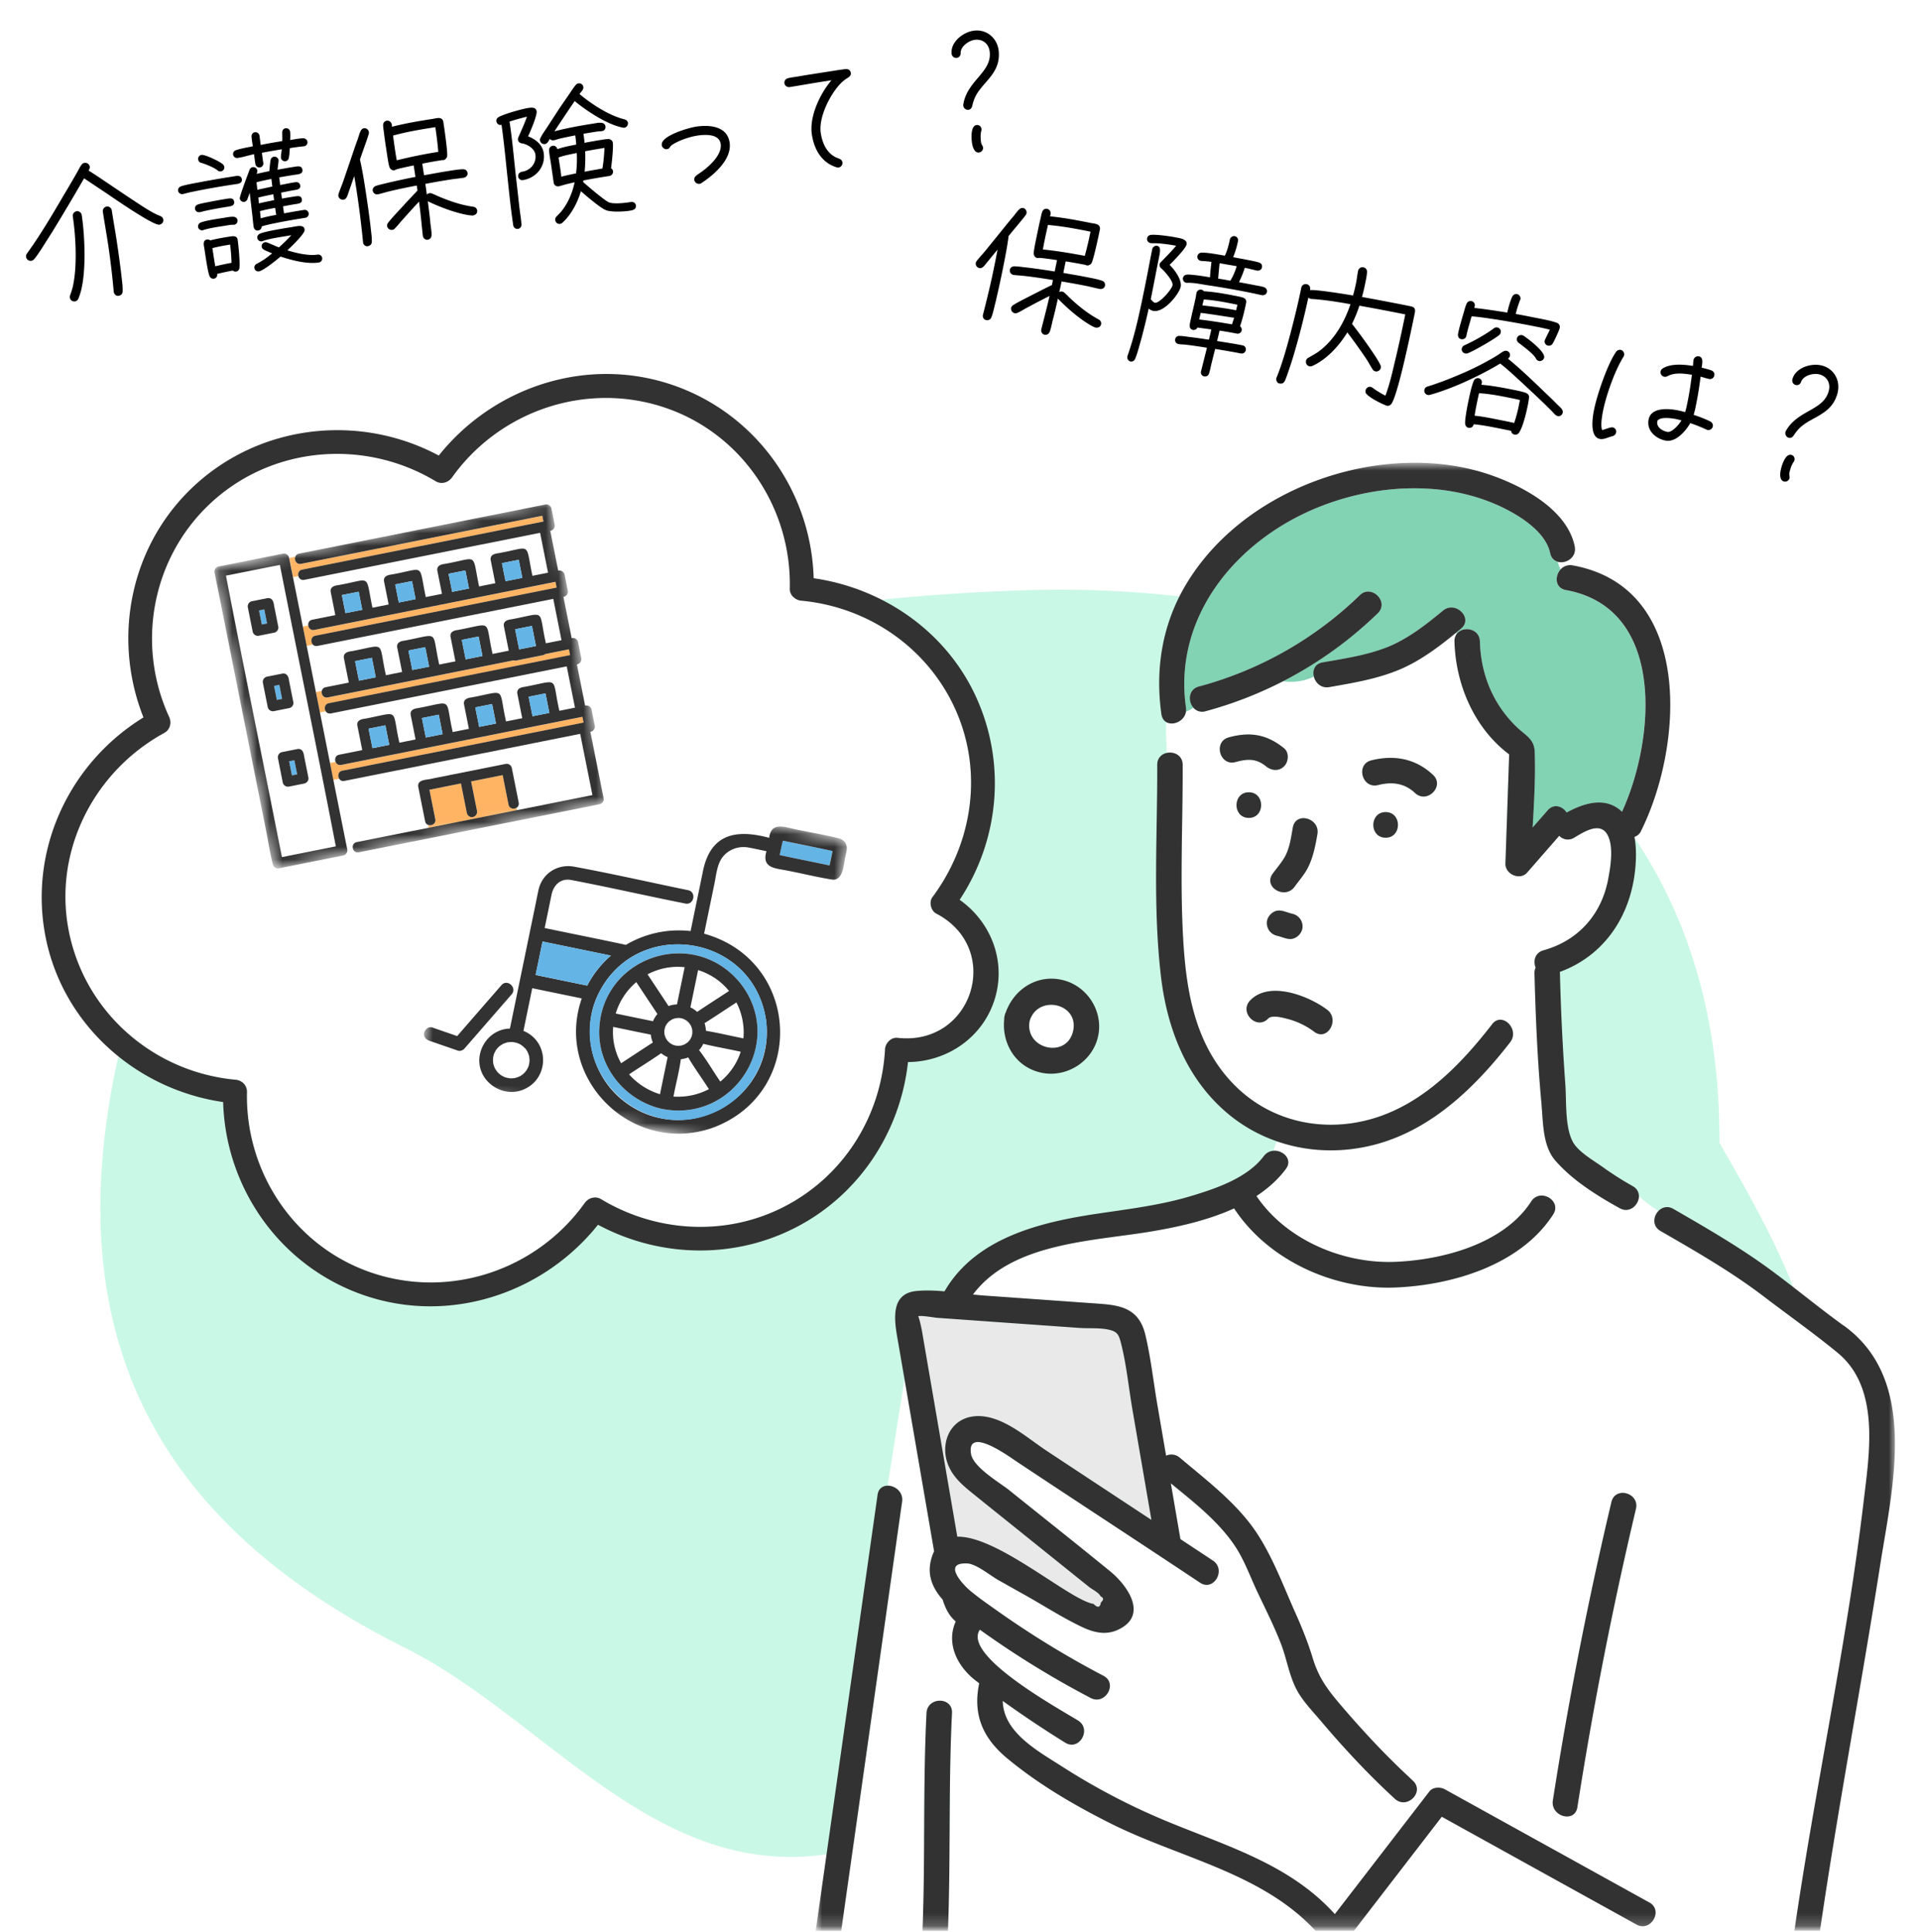 <?xml version="1.0" encoding="utf-8"?>
<svg xmlns="http://www.w3.org/2000/svg" width="153" height="154" fill="none">
  <rect width="100%" height="100%" fill="#808080" stroke="none"/>
  <g clip-path="url(#a)">
    <path fill="#fff" d="M0 0h153v154H0z"/>
    <mask id="b" style="mask-type:luminance" maskUnits="userSpaceOnUse" x="0" y="0" width="153" height="154">
      <path d="M0 .884h153v153H0v-153Z" fill="#fff"/>
    </mask>
    <g mask="url(#b)">
      <path d="M9.061 85.944c5.867-30.298 45.741-38.09 72.741-38.903 29.48-.885 55.385 12.573 55.213 44.03 5.825 10.126 12.588 22.028 3.674 32.741-13.453 16.178-30.819 12.366-49.352 19.606-5.46 2.133-19.737 3.549-25.562 4.383-13.682 1.951-22.446-10.956-33.455-16.446C13.016 121.724 4.914 107.33 9.056 85.95l.005-.006Z" fill="#CAF8E6"/>
      <path d="M82.046 81.397c-.382 2.24 2.964 3.009 3.47.778.506-2.23-2.849-2.96-3.47-.778Z" fill="#fff"/>
      <path d="M84.763 78.13c-2.04-.541-3.93.66-4.609 2.537a1.04 1.04 0 0 0-.096.287.935.935 0 0 0-.037.298c-.192 1.927.919 3.786 2.92 4.233 2.02.452 4.103-.857 4.558-2.865.443-1.956-.792-3.972-2.736-4.49Zm-2.721 3.268c.622-2.183 3.976-1.453 3.47.778-.506 2.23-3.852 1.46-3.47-.778Z" fill="#323232"/>
      <path d="M13.08 58.417c.476-.26.614-.811.398-1.282-2.654-5.77-1.38-12.698 3.33-17.059 4.899-4.535 12.244-5.13 17.904-1.726.463.278 1.011.112 1.314-.309 3.808-5.33 10.713-7.661 16.957-5.555 6.146 2.072 10.097 8.005 9.953 14.404a.873.873 0 0 0 .363.758c.024.018.048.036.072.052.129.09.284.157.476.173 5.345.494 10.064 3.75 12.274 8.636 2.244 4.962 1.404 10.66-1.818 14.995-.291.393-.123 1.082.306 1.306 5.352 2.796 2.91 10.58-3.09 9.905-.518-.058-.968.427-.993.91-.29 5.351-3.332 10.196-8.184 12.621-4.61 2.305-10.07 1.96-14.439-.67-.463-.278-1.011-.112-1.314.309-3.808 5.33-10.713 7.661-16.957 5.556-6.146-2.073-10.097-8.006-9.953-14.405.013-.536-.393-.938-.911-.986-6.704-.617-12.237-5.603-13.358-12.24-1.05-6.212 2.167-12.383 7.67-15.395v.002Z" fill="#fff"/>
      <path d="M11.434 57.183c-2.52-6.347-1.062-13.751 4.067-18.488 5.316-4.908 13.183-5.743 19.464-2.389 4.383-5.49 11.8-7.938 18.582-5.64 6.682 2.264 11.092 8.49 11.293 15.418 5.62.814 10.611 4.307 12.97 9.53 2.377 5.253 1.82 11.325-1.338 16.1 2.502 1.763 3.73 4.902 2.793 7.923-.947 3.057-3.798 4.984-6.909 5.009-.616 5.624-3.965 10.695-9.12 13.27-4.949 2.473-10.772 2.274-15.583-.304-4.383 5.489-11.8 7.939-18.58 5.64-6.681-2.265-11.091-8.49-11.292-15.418-7.114-1.038-13.028-6.42-14.232-13.613-1.135-6.768 2.084-13.475 7.886-17.044l-.001.006Zm7.334 28.87c.522.048.925.45.912.985-.145 6.4 3.807 12.332 9.953 14.404 6.243 2.106 13.148-.225 16.956-5.555.3-.42.85-.59 1.315-.31 4.372 2.63 9.83 2.975 14.438.671 4.852-2.427 7.895-7.27 8.184-12.622.027-.485.475-.968.994-.91 6 .676 8.441-7.108 3.09-9.904-.43-.224-.598-.913-.307-1.306 3.223-4.333 4.06-10.033 1.818-14.995-2.21-4.887-6.929-8.143-12.274-8.636a.974.974 0 0 1-.476-.174c-.026-.014-.047-.033-.071-.051a.876.876 0 0 1-.364-.758c.144-6.4-3.807-12.333-9.953-14.405-6.243-2.106-13.148.226-16.956 5.556-.3.42-.85.59-1.315.309-5.66-3.403-13.006-2.811-17.903 1.726-4.71 4.36-5.984 11.29-3.33 17.059.216.47.076 1.025-.398 1.282-5.503 3.012-8.72 9.183-7.67 15.396 1.121 6.636 6.655 11.622 13.358 12.24v-.003l-.001.001Z" fill="#323232"/>
      <path d="M13.013 17.507c.03.202-.114.37-.315.401-.498.078-3.797-2.226-4.297-2.561l-1.7-1.132a186.87 186.87 0 0 1-2.505 4.216l-.94 1.482c-.17.245-.335.514-.532.739a.389.389 0 0 1-.234.133.363.363 0 0 1-.412-.312.328.328 0 0 1 .07-.266l.508-.723c.863-1.276 1.655-2.614 2.436-3.95.34-.563.667-1.124.993-1.697.137-.215.243-.475.394-.68.07-.096.134-.155.253-.173a.362.362 0 0 1 .422.298c.016.107-.03.211-.1.307.59.37 1.172.765 1.754 1.16.648.434 1.285.869 1.945 1.3.553.364 1.12.749 1.724 1.044.092.046.18.069.272.115.143.063.239.133.264.299Zm-3.717 1.66c.13.854.249 1.722.355 2.58.044.454.139.998.122 1.45-.001.231-.117.346-.342.381-.178.028-.351-.151-.363-.308l-.007-.047a64.623 64.623 0 0 0-.44-3.708c-.134-.878-.292-1.764-.425-2.642a.37.37 0 0 1 .301-.412c.19-.03.381.111.41.3.122.808.267 1.599.389 2.406Zm-2.784-2.032c.262 1.732.42 5.096-.265 6.66a.338.338 0 0 1-.281.226.35.35 0 0 1-.398-.303.34.34 0 0 1 .02-.185c.087-.232.161-.462.22-.714.354-1.585.237-3.96-.008-5.573a.37.37 0 0 1 .302-.412c.19-.03.381.112.41.301ZM24.5 11.297c.025.166-.094.343-.262.357l-.035.005a17.93 17.93 0 0 0-1.107.148c-.021.259-.027.54-.086.791a.3.3 0 0 1-.266.248.316.316 0 0 1-.355-.26c-.018-.12.051-.543.065-.69-.531.094-1.053.175-1.583.282.028.263.069.536.109.797a.314.314 0 0 1-.386.363.32.32 0 0 1-.243-.265c-.04-.261-.079-.522-.107-.785-.423.09-.839.228-1.266.294l-.035.006a.318.318 0 0 1-.367-.259.325.325 0 0 1 .236-.364c.428-.14.902-.214 1.337-.306-.038-.249-.09-.508-.103-.76-.017-.193.083-.33.273-.36a.319.319 0 0 1 .357.273c.038.25.062.488.1.738.569-.113 1.14-.215 1.713-.304.012-.245.002-.474.001-.716a.314.314 0 0 1 .624-.049c.032.213.02.458.006.68.332-.053.707-.135 1.047-.14.157 0 .308.11.333.276Zm-.401 2.237c.052.344-.347.357-.56.39-.431.065-.861.137-1.29.214.03.201.049.405.08.607.389-.073.788-.16 1.18-.22.213-.034.381.037.415.262.035.226-.158.317-.336.344-.403.063-.79.148-1.18.22.011.157.037.323.06.477.342-.065.686-.119 1.03-.172.225-.036.51-.08.556.228.047.309-.24.341-.453.375-.355.055-.697.12-1.051.188l.084.557c.532-.095 1.064-.19 1.597-.273a.319.319 0 0 1 .367.259.325.325 0 0 1-.271.37c-.688.107-1.374.226-2.046.355-.483.1-.967.187-1.43.332a.316.316 0 0 1-.28.323c-.189.03-.33-.106-.358-.284-.047-.309-.07-.62-.107-.943l-.208-1.777-.179.502a.337.337 0 0 1-.258.222.325.325 0 0 1-.355-.26c-.027-.179.66-1.974.781-2.296a.307.307 0 0 1 .248-.209c.166-.026.34.08.366.259a.546.546 0 0 1-.055.276c.34-.078.68-.155 1.023-.22-.008-.133.068-.752.095-.89a.311.311 0 0 1 .265-.26.329.329 0 0 1 .368.271c.011.071-.074.631-.078.765.46-.084.933-.17 1.396-.241.249-.04.533-.083.584.249Zm-6.227-.245a.317.317 0 0 1-.272.37.3.3 0 0 1-.267-.08c-.253-.227-.988-.514-1.318-.608-.126-.029-.203-.138-.221-.257a.314.314 0 0 1 .26-.368c.284-.045 1.514.541 1.731.774.045.054.078.11.087.17v-.001Zm1.4.996c.056.368-.38.375-.628.414a60.759 60.759 0 0 0-3.569.64l-.467.122-.059.01c-.154.023-.33-.095-.353-.25a.315.315 0 0 1 .2-.358c.298-.12.995-.24 1.326-.304a77.625 77.625 0 0 1 2.85-.492c.249-.04.645-.15.7.218Zm6.402 6.278a.32.32 0 0 1-.261.357c-.949.147-2.151-.176-3.058-.472-.29.252-1.37 1.125-1.714 1.178a.31.31 0 0 1-.367-.258c-.024-.155.055-.276.19-.346a6.128 6.128 0 0 0 1.22-.834c-.219-.087-.45-.172-.65-.287-.093-.058-.163-.12-.181-.239a.32.32 0 0 1 .261-.356.362.362 0 0 1 .199.03c.31.121.611.269.919.379.342-.309.67-.627.982-.967-.579.102-1.768.263-2.272.463-.024.004-.046.02-.081.025a.32.32 0 0 1-.357-.272c-.022-.143.067-.278.204-.336.43-.2 2.09-.459 2.624-.542.261-.04.877-.222.938.182a.328.328 0 0 1-.04.212c-.207.397-1.001 1.164-1.331 1.47.7.22 1.683.455 2.418.34a.319.319 0 0 1 .357.273Zm-7.015-4.482c.047.309-.261.357-.475.39a30.42 30.42 0 0 0-1.795.328c-.142.022-.291.082-.433.104l-.06.01a.316.316 0 0 1-.355-.261c-.025-.166.066-.29.214-.35.266-.09.562-.136.833-.19a34.91 34.91 0 0 1 1.56-.28c.237-.036.466-.048.511.25v-.001Zm.27 1.464a.332.332 0 0 1-.271.37c-.024.004-.037-.006-.061-.002-.207-.005-.419.04-.62.072-.558.087-1.247.182-1.78.35-.01.014-.034.017-.046.02-.166.025-.341-.093-.367-.26a.335.335 0 0 1 .213-.36c.412-.162 1.339-.294 1.79-.364.26-.04.577-.114.835-.094.148.014.283.114.307.268Zm.006 1.554c.073.486.195 1.767.146 2.248a.323.323 0 0 1-.27.297.312.312 0 0 1-.256-.082c-.425.079-.836.167-1.257.27l.003.023c.039.176-.083.329-.261.356a.319.319 0 0 1-.333-.19c-.138-.27-.313-1.506-.367-1.863l-.049-.32c-.04-.26-.177-.689.215-.75.09-.009.18.016.253.07.479-.123.975-.212 1.461-.288.25-.039.659-.14.715.229Zm2.688-4.84c-.4.087-.8.162-1.185.27.031.201.048.393.067.597l1.198-.26c-.03-.201-.049-.405-.08-.607Zm.162 1.226c-.401.075-.8.161-1.199.26l.047.466c.398-.098.81-.175 1.21-.261-.023-.155-.046-.309-.058-.465Zm.224 1.641-.084-.558c-.401.075-.815.151-1.21.262l.062.573c.406-.124.82-.2 1.232-.277Zm-3.67 2.369c-.474.074-.947.16-1.414.28l.054.357c.056.368.11.724.178 1.09.433-.104.856-.195 1.293-.275a14.899 14.899 0 0 0-.111-1.452Zm19.686-2.726c.038.25-.15.376-.363.409-.024.004-.234-.024-.258-.02-1.043-.154-2.331-.646-3.287-1.104-.011.002-.013-.01-.027-.02.078.595.156 1.19.209 1.777.033.299.093.617.091.921-.005.207-.117.346-.319.378-.178.027-.36-.139-.374-.306l-.004-.024c-.1-.908-.176-1.806-.301-2.71-.439.469-.876.95-1.3 1.43-.21.226-.4.486-.622.703a.317.317 0 0 1-.213.118.367.367 0 0 1-.41-.3.36.36 0 0 1 .081-.268c.253-.33.558-.645.838-.956.501-.54.99-1.077 1.504-1.607l-.06-.403c-.732.138-1.45.286-2.164.458-.305.072-.606.167-.899.237l-.047.008a.346.346 0 0 1-.397-.29c-.026-.179.086-.318.247-.38.323-.11.688-.18 1.027-.268.704-.159 1.42-.319 2.128-.453l-.139-.914c-.188.041-1.402.28-1.474.363-.024.004-.045.02-.07.023-.165.026-.302-.074-.373-.221-.086-.169-.223-1.155-.257-1.38a51.96 51.96 0 0 1-.194-1.355c-.017-.192-.063-.415-.068-.609-.007-.205.092-.354.306-.388.19-.03.36.139.388.317.009.059.004.108.013.167 1.063-.274 2.152-.456 3.23-.624.309-.048.745-.213.857.207l.027.178c.062.403.345 2.35.276 2.616-.04.14-.206.324-.371.277-.534.083-1.077.18-1.607.286l.14.926c.627-.11 1.24-.23 1.868-.328.391-.06.816-.139 1.215-.152.205-.008.353.09.386.304.03.202-.141.35-.32.377-.343.054-.69.084-1.034.137-.676.106-1.338.22-2.01.35.043.285.086.57.117.856a.38.38 0 0 1 .213-.118.362.362 0 0 1 .198.03c.206.077.404.18.598.259.882.372 1.751.662 2.694.795.161.023.286.125.31.291h.001Zm-8.63-6.246a.37.37 0 0 1-.012.16c-.195.637-.44 1.258-.649 1.886l-.051.141c.22.974.372 1.97.52 2.956.121.794.228 1.58.323 2.366.034.384.118.856.102 1.235-.005.207-.132.324-.334.356-.166.026-.347-.128-.359-.284l-.005-.036a79.418 79.418 0 0 0-.46-3.754 65.278 65.278 0 0 0-.242-1.517l-.405 1.169c-.062.155-.106.344-.181.49-.055.117-.127.201-.27.223a.36.36 0 0 1-.41-.3c-.008-.06.008-.11.023-.174.1-.307.224-.605.337-.902l.747-2.193c.142-.423.285-.846.44-1.26.067-.204.129-.432.22-.629.056-.117.138-.215.28-.237.178-.028.357.114.386.304Zm5.294-.387c-1.127.175-2.275.366-3.37.67.047.309.082.619.129.928l.048.32c.036.237.074.486.122.722a39.402 39.402 0 0 1 3.308-.673 27.302 27.302 0 0 0-.237-1.967Zm15.35-.338a.354.354 0 0 1-.281.383.316.316 0 0 1-.11-.007c-1.224-.222-2.895-1.322-3.854-2.12a163.29 163.29 0 0 0-1.612 2.413c1.027-.27 2.09-.46 3.134-.622.296-.046.304-.072.598-.057.171.01.308.11.335.288.027.178-.092.355-.272.37l-.047.008c-.263.029-.193.006-.454.046-.332.052-.652.102-.983.165.036.238.072.475.085.716.413-.076.826-.153 1.241-.218.213-.033.46-.083.68-.081.16.011.31.122.334.288.056.368-.08 1.628-.14 2.038.08.048.142.135.157.23a.345.345 0 0 1-.282.384c-.7.11-1.385.228-2.081.36l-.018.125c.31.28 1.76 1.523 2.08 1.631.434.14 1.28.032 1.73-.038.178-.028.362.065.39.255.05.332-.23.4-.491.44-.474.074-1.366.116-1.823-.02-.458-.134-1.661-1.186-2.066-1.536-.254.89-.781 1.895-1.476 2.514a.335.335 0 0 1-.565-.204.337.337 0 0 1 .09-.281l.367-.385c.564-.683.901-1.5 1.087-2.356-.28.068-.563.125-.842.205l-.36.104-.072.011a.337.337 0 0 1-.394-.278c-.076-.499-.14-.999-.217-1.509-.052-.344-.133-.72-.15-1.07-.005-.193.094-.342.296-.374a.319.319 0 0 1 .356.273c.484-.173 1.004-.266 1.51-.369-.012-.24-.05-.49-.074-.73-.401.075-.813.164-1.212.25-.153.036-.301.096-.454.132l-.06.009a.336.336 0 0 1-.307-.11c-.097.16-.185.38-.387.412a.354.354 0 0 1-.396-.29.295.295 0 0 1 .043-.201c.12-.25.299-.508.458-.74l.974-1.5c.287-.432.587-.856.885-1.29.159-.232.314-.487.5-.698a.31.31 0 0 1 .202-.116c.19-.03.365.088.394.278.034.226-.195.395-.302.57.946.8 2.374 1.73 3.583 2.016.139.04.25.131.273.286Zm-6.713 2.393c.164 1.08-.607 2.001-1.662 2.166a.332.332 0 0 1-.37-.283c-.03-.201.095-.33.281-.384l.024-.003c.678-.094 1.17-.693 1.065-1.38-.07-.463-.633-.813-1.068-.879-.16-.023-.296-.112-.32-.278a.364.364 0 0 1 .03-.199c.233-.546.49-1.084.684-1.649-.469.11-.934.243-1.386.386.207 1.364.333 2.754.48 4.127l.31 2.758c.05.417.13.866.158 1.287.017.191-.08.352-.282.383a.331.331 0 0 1-.37-.282c-.205-1.352-.339-2.716-.485-4.078-.138-1.314-.265-2.63-.451-3.937l-.036.005c-.176.04-.341-.092-.37-.282-.022-.142.047-.25.168-.33.376-.24 1.879-.657 2.353-.73.25-.04.63-.087.683.257.052.344-.515 1.647-.68 2 .592.224 1.144.66 1.244 1.325Zm4.843-.402c-.51.08-1.03.173-1.538.264a12.05 12.05 0 0 1-.044 1.634c.471-.098.945-.171 1.418-.257.089-.536.138-1.09.164-1.64v-.001Zm-2.208.405c-.4.086-1.062.201-1.44.357l-.01.014c.076.498.167 1.019.22 1.52.383-.108.785-.183 1.172-.267a8.977 8.977 0 0 0 .058-1.624Zm12.18-.84c.202 1.34-1.247 2.586-2.252 3.24a.32.32 0 0 1-.137.058c-.19.03-.393-.109-.422-.298-.023-.155.044-.274.163-.366.196-.152.407-.282.602-.434.564-.44 1.456-1.283 1.334-2.09-.124-.818-1.267-.75-1.872-.655-.593.092-1.401.363-1.922.688-.044.03-.166.11-.196.151-.078.122-.125.214-.291.24-.19.03-.383-.123-.412-.312-.115-.76 2.168-1.395 2.713-1.48 1.068-.166 2.492-.06 2.692 1.258Zm9.657-5.549c.025.166-.066.29-.2.371-.19.116-.369.25-.533.4-.888.866-1.85 2.765-1.66 4.023.11.723.404 1.467 1.06 1.863.134.088.273.127.416.19.13.053.227.135.25.289a.37.37 0 0 1-.301.411.39.39 0 0 1-.173-.021c-1.198-.373-1.784-1.435-1.963-2.622-.215-1.412.658-3.26 1.567-4.312l-.806.125c-.842.132-1.68.286-2.523.417-.19.03-.39-.097-.42-.286-.032-.214.09-.367.289-.422.233-.06.508-.091.745-.128.556-.099 1.113-.185 1.67-.272l.723-.113 1.032-.16c.144-.01.285-.045.429-.055.205-.008.366.089.398.302ZM79.57 3.96l.016.107c.098 1.126-.377 1.759-1.08 2.56-.548.632-.845.994-1.034 1.825-.038.152-.129.275-.295.301-.19.03-.382-.122-.411-.312a.335.335 0 0 1-.005-.109c.3-1.941 2.351-2.588 2.096-4.273-.092-.605-.597-.976-1.202-.882-.475.074-1.11.525-1.104 1.047.005.193-.092.354-.305.387a.36.36 0 0 1-.41-.3l-.003-.024c-.103-.92.882-1.704 1.724-1.835 1.008-.157 1.863.523 2.013 1.508Zm-1.364 6.297c.01.059.006.12-.01.171-.07.254-.06.641-.021.902.036.238.138.27.16.413a.37.37 0 0 1-.302.41c-.38.06-.528-.44-.573-.736-.07-.462-.1-1.38.35-1.45a.34.34 0 0 1 .396.29Zm9.537 15.583c-.05.248-.27.302-.482.26-.023-.005-.212-.104-.235-.109-.926-.504-1.965-1.41-2.704-2.17-.012-.002-.01-.014-.019-.028-.132.585-.264 1.171-.417 1.74-.072.291-.125.611-.232.896-.076.193-.23.284-.43.244-.176-.035-.29-.254-.245-.416l.004-.024c.218-.886.458-1.756.652-2.647-.573.289-1.15.59-1.713.892-.274.141-.543.32-.827.447a.318.318 0 0 1-.24.037.367.367 0 0 1-.28-.423.36.36 0 0 1 .167-.224c.352-.223.746-.413 1.117-.608.656-.334 1.3-.67 1.966-.989l.082-.4a44.574 44.574 0 0 0-2.189-.316c-.31-.038-.626-.052-.925-.087l-.047-.01a.347.347 0 0 1-.272-.41c.036-.176.19-.267.362-.27.341.008.708.07 1.057.102.72.091 1.437.195 2.153.31l.186-.906c-.19-.026-1.412-.222-1.51-.168-.023-.004-.049.003-.072-.002-.165-.033-.259-.174-.274-.336-.023-.189.188-1.162.234-1.385.091-.447.183-.894.286-1.338.05-.186.084-.412.146-.595.065-.195.209-.3.42-.259.189.038.292.255.255.431-.012.059-.033.104-.045.162 1.092.109 2.177.314 3.248.529.306.061.772.057.733.49l-.036.176c-.082.4-.489 2.325-.645 2.55-.085.118-.305.233-.443.132a36.938 36.938 0 0 0-1.608-.285l-.187.917c.626.113 1.242.212 1.866.337.388.078.814.151 1.193.276.195.064.3.207.257.419-.04.2-.253.28-.43.244-.34-.068-.677-.16-1.018-.229a57.883 57.883 0 0 0-2.008-.365 18.96 18.96 0 0 1-.185.844.38.38 0 0 1 .24-.038.36.36 0 0 1 .177.097c.166.143.317.308.471.45.7.653 1.415 1.225 2.254 1.675.144.078.225.216.192.38ZM81.798 17a.37.37 0 0 1-.066.146c-.403.531-.848 1.03-1.26 1.547l-.097.115c-.129.99-.331 1.977-.53 2.953-.16.78-.332 1.557-.515 2.332-.1.372-.185.845-.33 1.195-.076.193-.237.258-.437.218-.164-.033-.281-.24-.238-.39l.007-.035c.312-1.223.611-2.448.864-3.682.103-.506.204-1 .296-1.508l-.784.957c-.111.125-.218.287-.338.397-.093.092-.19.146-.33.118a.36.36 0 0 1-.281-.424c.012-.059.045-.1.08-.155.2-.254.42-.491.628-.731l1.458-1.8c.28-.348.56-.696.848-1.03.133-.17.27-.362.424-.515.092-.091.203-.155.344-.126.177.035.296.23.257.418Zm5.102 1.464c-1.117-.224-2.261-.441-3.393-.534-.063.306-.137.61-.2.915l-.065.317c-.05.239-.096.479-.135.72 1.116.113 2.23.3 3.338.51a27.5 27.5 0 0 0 .455-1.928Zm14.055 4.824c-.037.176-.239.27-.404.237-.283-.057-.551-.123-.833-.18a70.621 70.621 0 0 0-3.511-.617c-.535-.083-1.074-.203-1.604-.187-.037.005-.05.002-.084-.005a.331.331 0 0 1-.25-.393c.03-.152.158-.237.309-.256.224-.016.485.024.713.045.455.055.678.1 1.13.166.023-.412.07-.819.116-1.226-.179-.023-.37-.05-.55-.061l-.243-.012-.06-.012a.324.324 0 0 1-.149-.573.334.334 0 0 1 .209-.076c.398-.03 1.436.166 1.862.239.19-.39.312-.868.399-1.29a.345.345 0 0 1 .397-.264.331.331 0 0 1 .25.393 7.06 7.06 0 0 1-.385 1.281c.342.069.685.125 1.026.194.342.068.709.13 1.031.23.195.064.277.203.236.403-.036.176-.227.273-.392.24-.33-.067-.642-.154-.972-.22-.128.39-.28.776-.466 1.143.435.087.861.16 1.297.248.223.044.473.082.691.15.184.062.275.215.237.403Zm-1.68 4.62a.335.335 0 0 1-.386.265c-.682-.137-1.37-.25-2.057-.363l-.328 1.305a6 6 0 0 1-.156.642c-.062.183-.204.277-.403.237-.165-.033-.287-.217-.241-.379l.004-.023.47-1.877c-.57-.09-1.14-.18-1.702-.243-.179-.024-.365-.012-.541-.047l-.035-.007c-.189-.038-.29-.205-.25-.393a.314.314 0 0 1 .332-.252c.269.005.542.048.803.088.516.054 1.038.134 1.549.212.067-.268.136-.547.192-.818l-1.109-.149c-.052.137-.215.214-.356.186-.365-.073-.246-.478-.195-.725.125-.61.288-1.227.413-1.838.026-.13.041-.261.068-.39.036-.177.23-.285.394-.252a.344.344 0 0 1 .195.125c.798.05 1.615.189 2.391.345.247.05.509.09.749.174.171.059.253.198.229.376l-.034.165a14.9 14.9 0 0 1-.453 1.733.327.327 0 0 1-.255.585 26.81 26.81 0 0 0-1.383-.24c-.058.282-.125.55-.194.83.675.11 1.365.212 2.036.346a.32.32 0 0 1 .252.381l.001.001ZM92.367 19.4l-.316-.014c-.134-.002-.259.01-.388-.017a.329.329 0 0 1-.253-.38c.034-.165.161-.25.312-.269.426-.049 1.556.117 2.003.206.283.057.916.135.83.558-.07.34-1.118 1.391-1.35 1.626.387.384.996 1.18.878 1.755-.036.177-.17.407-.276.57-.355.54-1.198 1.485-1.927 1.338a.787.787 0 0 1-.344-.179 50.85 50.85 0 0 1-.652 2.648c-.126.44-.248.917-.422 1.347-.07.158-.2.254-.375.219-.177-.036-.284-.229-.25-.393l.009-.047c.63-1.759 1.024-3.748 1.4-5.582.213-1.046.363-1.898.577-2.944.026-.13.206-.289.37-.256.307.061.275.398.176.88-.245 1.199-.424 2.191-.667 3.378.047.07.24.269.322.285.364.073 1.34-1.04 1.412-1.394.067-.329-.638-1.131-.89-1.34a.356.356 0 0 1-.137-.346c.014-.07.045-.101.093-.153.418-.43.835-.849 1.223-1.31a13.253 13.253 0 0 0-1.358-.186Zm6.181 1.815-1.36-.236c-.046.406-.081.816-.116 1.225.32.052.652.106.97.17.218-.348.39-.766.506-1.159Zm.058 3.07-.388-.077c-.753-.151-1.532-.295-2.295-.338-.032.153-.077.315-.108.468.897.107 1.805.215 2.688.392.03-.153.072-.292.103-.445Zm-.261 1.038c-.132-.015-.264-.029-.393-.055-.76-.115-1.507-.24-2.272-.333-.036.177-.084.35-.12.527.874.102 1.751.241 2.615.39l.17-.529Zm14.392-.359c-.246 1.2-1.302 6.36-1.84 7.195-.09.14-.227.211-.392.178-.009-.014-.033-.019-.044-.02-.4-.142-1.23-.578-1.525-.87-.104-.094-.145-.188-.117-.329.039-.188.214-.324.402-.286.071.014.113.047.167.082.319.235.657.438 1.012.619.322-.853.533-1.766.737-2.643.309-1.272.583-2.55.846-3.832a191.328 191.328 0 0 0-3.655-.696c-.162.494-.36.98-.59 1.448a42.508 42.508 0 0 1 1.503 2.052c.253.38.548.795.755 1.216.033.08.054.157.037.24a.37.37 0 0 1-.425.282c-.118-.024-.179-.085-.244-.184-.166-.266-.316-.553-.494-.821a42.45 42.45 0 0 0-1.505-2.1c-.645 1.057-1.642 2.155-2.788 2.671a.397.397 0 0 1-.238.026c-.189-.038-.306-.245-.267-.433a.348.348 0 0 1 .185-.244c.264-.155.538-.296.795-.477 1.267-.921 2.071-2.339 2.565-3.794-1.028-.182-2.071-.354-3.123-.418l-.048-.01a.41.41 0 0 1-.188-.098 62.732 62.732 0 0 1-1.173 4.599 33.08 33.08 0 0 1-.492 1.504c-.06.172-.124.367-.207.534-.105.212-.258.242-.47.2-.153-.031-.239-.269-.212-.398.004-.023.021-.045.026-.068.447-1.11.77-2.269 1.082-3.43.325-1.232.63-2.481.885-3.727.04-.2.225-.322.425-.282.247.05.314.259.269.482.278-.103 3.015.348 3.429.418.091-.324.17-.65.238-.98.067-.33.099-.666.164-.983.036-.176.225-.322.402-.287.211.043.329.189.309.405-.021.339-.107.7-.174 1.03-.065.317-.139.62-.228.933 1.276.232 2.549.474 3.819.73.365.072.464.19.387.566ZM123.05 28.5a.351.351 0 0 1-.411.272.352.352 0 0 1-.251-.21c-.163-.338-1.067-1.009-1.375-1.242a.357.357 0 0 1-.137-.345.343.343 0 0 1 .274-.264.341.341 0 0 1 .134.003.311.311 0 0 1 .137.052c.354.242 1.725 1.264 1.629 1.734Zm1.244-2.37c-.038.188-.433 1.04-.561 1.246a.351.351 0 0 1-.5.118.34.34 0 0 1-.142-.222.336.336 0 0 1 .005-.134c.017-.082.342-.714.409-.86-.419-.109-.831-.191-1.254-.276a80.984 80.984 0 0 0-2.907-.521c-.689-.102-1.377-.215-2.076-.27-.141.51-.308 1.028-.414 1.545a.33.33 0 0 1-.146.226.331.331 0 0 1-.265.047c-.247-.05-.289-.266-.245-.478.096-.47.242-.943.373-1.406.098-.299.165-.628.287-.922.069-.157.213-.263.401-.225a.336.336 0 0 1 .263.264.34.34 0 0 1-.001.131c-.012.059-.033.104-.043.15.876.09 1.754.23 2.632.369.096-.41.215-.875.391-1.256.067-.145.211-.251.388-.216a.358.358 0 0 1 .271.41c-.002.011-.019.033-.024.056a7.796 7.796 0 0 0-.351 1.117c.485.085.967.181 1.45.278.529.106 1.334.243 1.835.43.16.056.26.223.224.4v-.001Zm-4.705.367a.328.328 0 0 1-.113.197c-.331.3-2.109 1.328-2.529 1.464a.314.314 0 0 1-.186.011c-.189-.038-.315-.198-.274-.397a.357.357 0 0 1 .211-.252c.769-.347 1.668-.852 2.346-1.353a.33.33 0 0 1 .283-.066.334.334 0 0 1 .262.396Zm4.938 6.399a.338.338 0 0 1-.142.216.337.337 0 0 1-.255.047.407.407 0 0 1-.188-.099c-.094-.08-.171-.181-.263-.273l-.6-.598a159.808 159.808 0 0 0-2.076-1.946c-.474-.437-.948-.875-1.455-1.27-1.594.965-3.829 2.01-5.607 2.499a.37.37 0 0 1-.16.004.329.329 0 0 1-.226-.145.33.33 0 0 1-.045-.265c.026-.128.104-.21.236-.258l.406-.126.819-.29c1.13-.434 2.215-.89 3.275-1.46.385-.204.772-.42 1.138-.653.182-.11.442-.364.677-.317a.338.338 0 0 1 .214.143.334.334 0 0 1 .048.252.34.34 0 0 1-.156.226c1.058.873 2.051 1.83 3.043 2.788.267.25.544.513.807.786.131.137.321.285.436.442.065.1.098.18.074.297Zm-2.801-.5c-.108.529-.379 1.674-.687 2.101a.342.342 0 0 1-.359.137c-.164-.033-.239-.146-.269-.3l-.553-.11c-.8-.16-1.61-.335-2.427-.413l-.005.023c-.024.18-.22.3-.396.264-.165-.033-.261-.163-.277-.325-.024-.36.154-1.29.231-1.667.087-.423.279-1.364.455-1.745.069-.157.211-.251.387-.216a.309.309 0 0 1 .209.136.3.3 0 0 1 .047.118.303.303 0 0 1-.003.127l-.029.141c.808.064 1.61.213 2.398.37.259.053.968.183 1.2.303.155.08.216.202.194.369a6.565 6.565 0 0 1-.116.687Zm-.67-.196.065-.318c-.261-.063-.523-.12-.786-.17-.8-.16-1.647-.33-2.472-.372-.069.28-.112.491-.17.773a14.5 14.5 0 0 0-.183 1.016c.659.071 1.318.203 1.965.333l.376.075c.271.055.541.109.81.175.166-.494.298-1 .395-1.512Zm15.433 1.796a.362.362 0 0 1-.423.27c-.023-.005-.059-.011-.08-.028a13.029 13.029 0 0 0-1.291-.516c-.36.626-1.151 1.556-1.975 1.391-.8-.16-1.525-.807-1.344-1.689.202-.987 1.61-.864 2.328-.72.2.04.385.089.583.14.074-.241.127-.5.178-.747.151-.74.267-1.488.358-2.229-.629-.101-1.368-.2-1.946.112a.39.39 0 0 1-.267.044.366.366 0 0 1-.28-.423.341.341 0 0 1 .156-.226c.626-.425 1.721-.328 2.42-.212.019-.155.018-.327.049-.48a.363.363 0 0 1 .425-.282c.4.08.254.614.22.9.256.065.513.128.764.215.172.06.287.217.248.405a.352.352 0 0 1-.413.284c-.224-.045-.463-.13-.685-.186-.09.751-.21 1.498-.36 2.24a9.267 9.267 0 0 1-.19.807c.451.14.891.313 1.315.52.155.08.246.234.21.41Zm-7.704.475a.382.382 0 0 1-.253.28c-.08.033-.167.04-.248.073-.25.084-.533.211-.803.157-.847-.17-.56-1.814-.452-2.343.248-1.21 1.073-3.627 1.749-4.593a.367.367 0 0 1 .375-.158c.188.038.305.245.269.421a.435.435 0 0 1-.05.125c-.693 1.11-1.365 3.018-1.63 4.312-.069.34-.222 1.204-.068 1.528.217-.042.663-.246.84-.211.188.038.31.22.271.409Zm5.207-.963a5.528 5.528 0 0 0-.43-.11c-.33-.067-1.045-.161-1.352.022-.057.037-.126.073-.14.143-.099.482.392.776.792.857.389.077.962-.628 1.13-.912Zm12.46-2.288-.022.106c-.297 1.09-.96 1.52-1.898 2.03-.731.404-1.135.642-1.6 1.356-.088.13-.215.214-.38.181-.188-.038-.317-.247-.278-.435a.314.314 0 0 1 .033-.103c.952-1.719 3.099-1.619 3.441-3.288.123-.6-.224-1.122-.824-1.242-.47-.095-1.222.11-1.396.6-.063.184-.209.302-.421.26a.359.359 0 0 1-.281-.424l.005-.024c.221-.898 1.417-1.295 2.252-1.127 1 .2 1.568 1.134 1.369 2.11Zm-3.453 5.44a.394.394 0 0 1-.069.157c-.154.214-.278.58-.331.84-.048.234.037.3.008.441a.37.37 0 0 1-.425.282c-.377-.075-.344-.595-.284-.889.094-.458.383-1.33.83-1.24a.338.338 0 0 1 .223.147.346.346 0 0 1 .048.262Z" fill="#000"/>
      <mask id="c" style="mask-type:luminance" maskUnits="userSpaceOnUse" x="65" y="36" width="86" height="118">
        <path d="M65 36.884h86v117H65v-117Z" fill="#fff"/>
      </mask>
      <g mask="url(#c)">
        <path d="M128.107 66.565c-.583-1.12-1.871-.275-2.674.201a.946.946 0 0 1-.667.13.972.972 0 0 1-.516-.283c-.854.975-1.705 1.954-2.558 2.929-.581.666-1.761.133-1.733-.723.098-2.898.197-5.799.298-8.696-2.772-2.073-4.268-5.578-4.358-8.991a.969.969 0 0 1 .166-.593l-.026-.116c-1.38 1.125-2.803 2.209-4.449 2.915-1.8.77-3.744 1.088-5.66 1.426-.651.116-1.11-.34-1.237-.842-.755.371-1.587.482-2.449.374a31.4 31.4 0 0 1-6.176 2.39.92.92 0 0 1-.972-.275c-.189.12-.387.224-.592.312-.121.757-1.025 1.143-1.566.83-.051.803.022 1.631.036 2.454.575-.128 1.265.19 1.268.955.017 4.698-.234 9.41.054 14.103.253 4.163 1.003 8.268 4.018 11.359 2.936 3.011 7.224 3.913 11.203 2.69 3.939-1.207 6.923-4.31 9.388-7.488.803-1.035 2.229.42 1.434 1.444-2.781 3.584-6.258 6.958-10.749 8.146-2.618.692-5.345.61-7.828-.25a5.341 5.341 0 0 0-.295.752c.772-.066 1.569.686.991 1.457-.639.856-1.442 1.56-2.338 2.152 2.367 3.505 6.897 5.404 11.025 5.246 3.779-.145 8.684-1.427 10.868-4.815.38-.59 1.059-.567 1.502-.247.439-.725.814-1.5 1.163-2.242-.277-.26-.539-.534-.786-.823-.983-1.18-.93-3.085-1.065-4.545-.318-3.428-.462-6.876-.552-10.315a.982.982 0 0 1 .093-.462c-.212-.516-.062-1.191.625-1.381.15-.042.296-.088.443-.139 2.51-.853 4.201-2.855 4.708-5.512.186-.972.456-2.58-.037-3.524v-.003Zm-25.079-.621c.231-1.293 2.183-.743 1.955.541-.161.908-.332 1.83-.752 2.657-.279.556-.708 1.027-1.065 1.529-.758 1.057-2.517.036-1.753-1.03.335-.468.741-.907 1.009-1.418.363-.686.47-1.522.603-2.276l.003-.003Zm-2.077 7.644c-.023-.53.485-1.049 1.014-1.02.378.02.693.195 1.057.263-.025-.003-.051-.006-.076-.011.484.093.828.476.851.998.022.53-.485 1.049-1.015 1.02-.377-.02-.693-.195-1.056-.263l.076.011a1.026 1.026 0 0 1-.851-.998Zm-3.032-14.82c1.688-.463 3.023-.253 4.404.867.426.346.361 1.089 0 1.443-.423.414-1.006.349-1.434 0-.8-.649-1.496-.598-2.432-.343-1.262.346-1.797-1.624-.538-1.968v.001Zm1.6 4.377c1.308 0 1.305 2.042 0 2.042-1.304 0-1.304-2.042 0-2.042Zm5.219 19.091a5.994 5.994 0 0 0-2.116-1.023c-.355-.094-1.257-.346-1.558-.032-.908.95-2.339-.496-1.434-1.443 1.532-1.605 4.671-.363 6.133.734 1.037.777.023 2.55-1.022 1.764h-.003Zm5.686-15.47c-1.308 0-1.305-2.041 0-2.041 1.304 0 1.304 2.041 0 2.041Zm2.341-3.564c-.853-.802-1.848-.91-2.95-.632-1.268.32-1.806-1.65-.538-1.968 1.817-.46 3.533-.147 4.922 1.157.958.899-.481 2.339-1.434 1.443Zm-.449 78.464c.093.085.18.176.273.261.966.887-.471 2.328-1.434 1.443-2.111-1.934-4.041-4.009-5.889-6.195-.688-.811-1.468-1.599-1.964-2.552-.575-1.109-.772-2.436-1.223-3.604-.546-1.417-1.237-2.773-1.885-4.145-.552-1.171-.997-2.436-1.702-3.527-1.31-2.033-3.324-3.59-5.193-5.124l.764 4.446c.862.57 1.727 1.14 2.59 1.713 1.084.723.067 2.489-1.023 1.763l-.2-.133c-4.78-3.181-9.586-6.317-14.37-9.493-.609-.403-4.018-2.906-3.689-.664.158 1.081 2.308 2.323 3.03 2.901 2.684 2.158 5.39 4.293 8.055 6.473 1.412 1.154 3.102 3.567.58 4.687-.95.423-1.907.187-2.809-.241-1.524-.723-2.975-1.661-4.446-2.489-.744-.42-1.49-.84-2.234-1.256-.615-.346-1.753-1.279-2.446-1.319-2.08-.113-.341 1.71.203 2.166.693.582 1.456 1.103 2.195 1.628a74.05 74.05 0 0 0 8.439 5.16c.076.04.14.085.197.134.825.694-.141 2.197-1.223 1.63a73.966 73.966 0 0 1-8.828-5.441c-1.445 2.067 6.36 6.334 7.825 7.242 1.11.689.09 2.455-1.023 1.763a86.498 86.498 0 0 1-4.982-3.329c.048 2.524 2.81 3.998 4.793 5.271a52.807 52.807 0 0 0 8.07 4.234c4.88 2.044 9.972 3.459 13.601 7.488 2.513-3.264 5.026-6.527 7.542-9.788.006-.008.015-.014.02-.02-.527-.482-1.006-.986-1.614-1.083Z" fill="#fff"/>
        <path d="M87.143 127.832c.324.335.519.298.586-.116.234-.21.225-.371-.022-.482-.141-.309-.665-.544-.936-.763l-1.76-1.415-3.526-2.832c-1.26-1.012-2.519-2.019-3.775-3.034-.79-.638-1.618-1.287-2.066-2.229-.806-1.692-.084-3.805 1.89-4.068 2.134-.287 4.2 1.633 5.85 2.724 2.787 1.843 5.58 3.681 8.369 5.521-.505-2.938-1.012-5.875-1.516-8.812-.299-1.73-.468-3.55-.905-5.255-.163-.635-.267-.898-.834-1.057-.746-.21-1.716-.122-2.488-.176l-8.064-.573-3.302-.235c-.155-.011-1.386-.23-1.488-.105.06-.074.29 1.029.296 1.066l.434 2.527 1.313 7.638c.364 2.107.724 4.216 1.088 6.323 3.24-.068 8.994 5.087 10.859 5.356l-.003-.003Z" fill="#E9E9E9"/>
        <path d="M146.45 107.834c-1.88-1.551-3.934-3-5.875-4.483-2.595-1.982-5.435-3.61-8.253-5.237-.673-.388-.583-1.165-.163-1.596a11.231 11.231 0 0 1-1.564-1.182c.003.689-.73 1.4-1.525.96-1.47-.81-3.113-1.814-4.392-3.027-.35.742-.724 1.514-1.164 2.242.38.275.58.766.251 1.28-2.604 4.04-8.07 5.65-12.618 5.826-4.86.187-10.095-2.166-12.811-6.306-2.142.978-4.573 1.503-6.715 1.857-4.618.766-11.005.885-14.094 5.007.299.032.598.063.885.083l8.585.609c1.936.139 3.703.165 4.263 2.507.437 1.814.64 3.723.956 5.563l.701 4.086a1.012 1.012 0 0 1 1.096.158c1.956 1.656 4.058 3.244 5.627 5.297 1.572 2.056 2.53 4.732 3.587 7.088.53 1.183 1.009 2.379 1.386 3.621.446 1.466 1.094 2.379 2.083 3.545 1.769 2.086 3.612 4.071 5.615 5.934.609.096 1.088.598 1.615 1.083.281-.334.862-.332 1.208-.139l16.289 9.017c1.147.635.121 2.396-1.023 1.763l-15.514-8.588-6.999 9.085h35.1c1.651-11.41 4.147-22.701 5.508-34.153.46-3.864 1.344-9.096-2.051-11.897l.006-.003Zm-16.086 12.425a312.352 312.352 0 0 0-4.666 23.777c-.203 1.296-2.156.743-1.956-.541a311.985 311.985 0 0 1 4.666-23.778c.305-1.279 2.26-.734 1.956.542Z" fill="#fff"/>
        <path d="M123.528 44.078c-.366-1.761-2.581-3.094-4.108-3.786-1.516-.689-3.178-1.111-4.832-1.281-3.299-.338-6.681.23-9.741 1.5-6.353 2.64-11.366 8.645-10.34 15.87.015.113.015.227 0 .34.211-.088.405-.196.591-.312-.448-.505-.414-1.466.431-1.693a29.293 29.293 0 0 0 12.821-7.273c.941-.91 2.378.53 1.434 1.444a31.56 31.56 0 0 1-7.537 5.41c.862.104 1.693-.003 2.448-.375-.121-.485.068-1.015.696-1.125 1.702-.301 3.469-.56 5.089-1.191 1.682-.655 3.122-1.795 4.505-2.935 1.003-.825 2.446.61 1.435 1.443l-.381.312.025.116c.479-.677 1.835-.476 1.863.593.07 2.628 1.068 5.038 2.975 6.853.679.644 1.353.913 1.389 1.934.074 1.993-.045 4.02-.163 6.034.397-.457.797-.91 1.195-1.367.501-.573 1.189-.326 1.513.173 1.296-.703 2.894-1.248 4.178-.267.084.063.163.133.237.207 2.649-5.795 3.508-16.23-4.472-17.67-.879-.159-.898-1.125-.419-1.65a3.103 3.103 0 0 1-.229-.604c-.284-.082-.524-.303-.605-.695l.002-.005Z" fill="#82D2B4"/>
        <path d="M88.466 145.312c-2.88-1.449-5.731-3.113-8.219-5.183-1.927-1.602-2.742-3.474-2.215-5.969-.098-.076-.2-.15-.298-.227-1.527-1.199-2.333-3.014-1.572-4.701-.522-.436-.835-1.054-1.043-1.741-.76-.859-1.234-1.868-.944-3.096.068-.286.158-.536.262-.751-.501-2.924-1.006-5.847-1.507-8.77l-.854-4.968-1.341 8.498c.589-.006 1.262.499 1.152 1.279-.217 1.522-.431 3.045-.648 4.57-1.4 9.876-2.803 19.755-4.204 29.63h6.478c.225-5.781.03-11.577.321-17.355.065-1.31 2.094-1.313 2.029 0-.29 5.778-.096 11.574-.321 17.355h29.286c-4.3-4.644-10.868-5.804-16.365-8.571h.003Z" fill="#fff"/>
        <path d="M118.907 81.627c-2.465 3.178-5.449 6.28-9.388 7.488-3.979 1.22-8.264.318-11.203-2.69-3.015-3.091-3.762-7.197-4.018-11.36-.287-4.692-.04-9.404-.053-14.103 0-.765-.694-1.083-1.269-.955-.41.09-.763.408-.76.955.02 5.606-.358 11.26.296 16.843.49 4.19 2.048 8.217 5.359 10.973a12.373 12.373 0 0 0 3.891 2.189c2.485.862 5.213.944 7.827.25 4.492-1.189 7.969-4.566 10.75-8.147.794-1.023-.632-2.478-1.435-1.443h.003Zm28.013 24.027c-1.98-1.429-3.846-2.986-5.81-4.432-2.465-1.815-5.119-3.346-7.765-4.874-.462-.267-.902-.13-1.186.164-.42.431-.51 1.208.163 1.597 2.821 1.627 5.661 3.258 8.253 5.237 1.941 1.48 3.993 2.932 5.875 4.482 3.395 2.802 2.51 8.03 2.051 11.898-1.361 11.455-3.857 22.743-5.508 34.152h2.037c1.42-9.725 3.268-19.391 4.79-29.1.983-6.274 3.113-14.795-2.897-19.13l-.003.006Zm-15.491 45.97-16.289-9.016c-.346-.193-.927-.196-1.208.138.524.482 1.098.942 1.899.942-.801 0-1.373-.46-1.899-.942-.006.009-.015.012-.02.02-2.514 3.264-5.027 6.527-7.543 9.788-3.629-4.029-8.72-5.444-13.6-7.488a52.82 52.82 0 0 1-8.07-4.233c-1.987-1.274-4.745-2.751-4.793-5.271a87.191 87.191 0 0 0 4.981 3.328c1.113.692 2.133-1.071 1.023-1.763-1.462-.91-9.27-5.178-7.825-7.242a73.606 73.606 0 0 0 8.828 5.441c1.082.567 2.049-.933 1.223-1.63a1.116 1.116 0 0 0-.197-.133 74.093 74.093 0 0 1-8.439-5.161c-.738-.524-1.499-1.046-2.195-1.627-.544-.457-2.282-2.28-.203-2.167.696.04 1.834.973 2.446 1.319.744.419 1.49.839 2.234 1.256 1.471.828 2.922 1.766 4.447 2.489.904.429 1.86.664 2.809.241 2.522-1.12.83-3.535-.58-4.686-2.669-2.181-5.371-4.316-8.056-6.474-.722-.578-2.871-1.82-3.03-2.9-.329-2.243 3.08.258 3.689.663 4.781 3.176 9.591 6.312 14.37 9.493l.2.133c1.09.726 2.108-1.04 1.023-1.763-.862-.573-1.727-1.14-2.59-1.713-.253-1.483-.51-2.963-.763-4.446 1.868 1.537 3.882 3.091 5.193 5.124.701 1.091 1.147 2.353 1.702 3.527.648 1.372 1.338 2.728 1.885 4.145.45 1.169.648 2.496 1.222 3.604.496.953 1.277 1.741 1.964 2.552 1.849 2.186 3.779 4.262 5.889 6.195.964.885 2.404-.555 1.434-1.443-.093-.085-.183-.176-.273-.261-2-1.86-3.846-3.847-5.616-5.934-.986-1.166-1.634-2.079-2.082-3.544-.377-1.242-.856-2.439-1.386-3.621-1.054-2.356-2.015-5.033-3.587-7.089-1.572-2.053-3.671-3.64-5.627-5.296a1.013 1.013 0 0 0-1.096-.159l-.701-4.086c-.316-1.84-.519-3.745-.956-5.563-.563-2.342-2.33-2.367-4.263-2.506-2.862-.205-5.722-.406-8.585-.61-.29-.02-.586-.051-.885-.082 3.088-4.123 9.473-4.242 14.094-5.008 2.142-.354 4.57-.879 6.715-1.857 2.716 4.14 7.951 6.493 12.811 6.306 4.548-.176 10.017-1.783 12.618-5.827.329-.513.127-1.003-.251-1.278-.44-.318-1.121-.343-1.502.246-2.181 3.389-7.089 4.67-10.867 4.815-4.128.159-8.662-1.741-11.026-5.246.896-.592 1.699-1.295 2.339-2.152.577-.77-.22-1.522-.992-1.457-.279.023-.552.15-.761.425-1.299 1.736-3.784 2.575-5.762 3.173-2.457.743-4.993 1.043-7.523 1.42-4.52.675-9.687 1.909-12.16 6.187-.767-.068-1.53-.099-2.255-.025-2.274.227-1.668 2.747-1.403 4.296.155.904.31 1.808.468 2.713l.853 4.968 1.508 8.77c-.116.24-.204.491-.262.751-.29 1.228.183 2.237.944 3.096.208.686.52 1.304 1.042 1.741-.76 1.687.042 3.502 1.572 4.701.099.077.2.15.299.227-.527 2.492.287 4.364 2.215 5.969 2.488 2.069 5.34 3.734 8.219 5.183 5.497 2.767 12.062 3.924 16.365 8.571h3.062l6.999-9.085c5.171 2.864 10.341 5.725 15.514 8.589 1.144.632 2.17-1.129 1.023-1.764v.003ZM75.2 116.153l-1.313-7.638c-.143-.842-.29-1.685-.434-2.527-.005-.034-.236-1.137-.296-1.066.102-.125 1.333.094 1.488.105l3.303.235 8.064.573c.772.054 1.74-.034 2.487.176.567.159.674.42.835 1.058.433 1.701.605 3.521.904 5.254.504 2.937 1.011 5.875 1.516 8.812-2.79-1.84-5.582-3.677-8.369-5.521-1.65-1.091-3.713-3.008-5.849-2.724-1.975.263-2.696 2.376-1.89 4.068.448.942 1.273 1.591 2.065 2.229 1.257 1.015 2.519 2.022 3.775 3.034l3.525 2.833 1.761 1.414c.274.219.795.454.936.763.248.111.253.272.022.482-.067.414-.262.454-.586.116-1.865-.269-7.619-5.427-10.859-5.356l-1.087-6.323.002.003Z" fill="#323232"/>
        <path d="M128.409 119.714a312.474 312.474 0 0 0-4.666 23.778c-.2 1.284 1.752 1.84 1.955.541a311.985 311.985 0 0 1 4.666-23.778c.302-1.275-1.654-1.823-1.955-.541Zm-57.676-1.307c-.383.006-.733.224-.803.737l-4.489 31.638-.439 3.105h2.032l4.203-29.63c.217-1.523.431-3.046.648-4.571.11-.78-.563-1.284-1.152-1.279Zm5.129 18.121c.064-1.312-1.964-1.31-2.03 0-.29 5.779-.095 11.575-.32 17.356h2.028c.226-5.781.031-11.577.322-17.356Zm22.596-75.793c.935-.255 1.631-.306 2.431.343.431.35 1.015.414 1.434 0 .361-.354.426-1.097 0-1.443-1.38-1.12-2.716-1.33-4.404-.867-1.26.343-.724 2.313.539 1.967Zm15.737 1.024c-1.389-1.304-3.105-1.616-4.922-1.157-1.265.32-.73 2.288.538 1.968 1.102-.278 2.097-.17 2.95.632.953.896 2.392-.544 1.434-1.443Zm-3.777 5.007c1.305 0 1.307-2.041 0-2.041s-1.307 2.041 0 2.041Zm-10.902-1.579c1.304 0 1.307-2.041 0-2.041-1.308 0-1.308 2.041 0 2.041Zm3.265 9.652c.53.028 1.037-.49 1.015-1.021a1.029 1.029 0 0 0-.851-.998c.025.003.051.006.076.011-.364-.068-.679-.24-1.057-.264-.529-.028-1.037.491-1.014 1.021.022.522.369.905.851.998l-.076-.011c.363.068.679.241 1.056.264Zm27.988-8.612c3.386-6.794 4.218-19.422-5.447-21.166a1.017 1.017 0 0 0-.958.317c-.482.525-.459 1.492.42 1.65 7.979 1.444 7.12 11.875 4.471 17.67a3.521 3.521 0 0 0-.236-.206c-1.285-.981-2.88-.437-4.179.266-.324-.499-1.014-.748-1.513-.173-.397.457-.797.91-1.195 1.367.116-2.016.234-4.04.164-6.034-.037-1.02-.71-1.29-1.389-1.933-1.908-1.812-2.908-4.222-2.976-6.854-.028-1.069-1.383-1.27-1.862-.592.203.953.47 1.806 1.454 2.302-.984-.493-1.251-1.35-1.454-2.302a.952.952 0 0 0-.166.592c.09 3.414 1.583 6.919 4.359 8.992-.099 2.897-.198 5.798-.299 8.696-.028.853 1.15 1.386 1.733.723.854-.976 1.704-1.954 2.558-2.93a.935.935 0 0 0 1.184.154c.803-.477 2.09-1.322 2.674-.202.493.945.222 2.552.036 3.525-.507 2.657-2.198 4.659-4.708 5.512-.144.048-.29.096-.442.139-.688.19-.837.865-.626 1.38a.986.986 0 0 0-.093.463c.093 3.44.234 6.89.552 10.315.136 1.463.082 3.366 1.065 4.545.24.287.508.559.786.823 1.28 1.213 2.922 2.217 4.393 3.028.795.44 1.527-.272 1.525-.962 0-.306-.147-.606-.499-.802a25.631 25.631 0 0 1-2.44-1.557c-.705-.501-1.902-1.18-2.33-1.976-.64-1.194-.496-3.275-.595-4.599a184.12 184.12 0 0 1-.428-8.818c0-.043-.009-.076-.014-.116 3.753-1.373 5.88-4.817 6.06-8.855.029-.607.012-1.273-.11-1.908a.88.88 0 0 0 .53-.477l-.005.003Zm-5.284-22.691c-.617-2.963-4.232-4.846-6.824-5.72-2.896-.977-6.027-1.136-9.036-.708-6.035.865-12.048 4.227-15.196 9.612-1.826 3.122-2.383 6.643-1.879 10.204.045.312.194.517.389.63.54.312 1.445-.074 1.566-.83.017-.109.02-.222 0-.341-1.025-7.222 3.99-13.23 10.341-15.87 3.06-1.27 6.441-1.837 9.741-1.5 1.654.17 3.313.593 4.832 1.282 1.524.692 3.739 2.024 4.108 3.785.082.391.321.613.606.695-.116-.4-.209-.797-.53-1.12.319.32.412.717.53 1.12.648.19 1.538-.343 1.35-1.236l.002-.003Zm-20.506 22.952c.228-1.284-1.727-1.834-1.956-.541-.135.754-.242 1.59-.603 2.277-.27.51-.676.952-1.008 1.417-.767 1.066.994 2.087 1.752 1.03.361-.502.786-.973 1.065-1.529.417-.828.592-1.75.753-2.656l-.003.002Zm-3.922 14.694c.302-.318 1.203-.063 1.559.03.766.2 1.484.547 2.116 1.024 1.048.786 2.059-.986 1.022-1.763-1.462-1.098-4.601-2.342-6.134-.735-.904.947.527 2.393 1.435 1.444h.002Z" fill="#323232"/>
        <path d="M114.985 48.668c-1.383 1.14-2.823 2.277-4.505 2.935-1.621.632-3.387.89-5.089 1.19-.631.111-.817.642-.696 1.126.127.502.583.959 1.237.842 1.919-.337 3.86-.655 5.661-1.426 1.645-.706 3.068-1.786 4.449-2.915.126-.102.253-.207.38-.312 1.012-.833-.431-2.268-1.434-1.443l-.003.003Zm-6.632-1.225a29.252 29.252 0 0 1-12.82 7.272c-.845.227-.88 1.188-.431 1.693.49-.306.927-.669 1.456-.845-.53.179-.966.539-1.456.845a.92.92 0 0 0 .972.275 31.4 31.4 0 0 0 6.176-2.39 31.56 31.56 0 0 0 7.537-5.41c.944-.913-.493-2.356-1.434-1.443v.003Z" fill="#323232"/>
      </g>
      <mask id="d" style="mask-type:luminance" maskUnits="userSpaceOnUse" x="33" y="60" width="35" height="33">
        <path d="m38.218 60.886 29.437 6.075-5.218 25.286-29.436-6.074 5.217-25.287Z" fill="#fff"/>
      </mask>
      <g mask="url(#d)">
        <path d="M53.127 81.618c.055-.066.015-.025 0 0Z" fill="#FFB464"/>
        <path d="M40.834 83.043c-.132-.002-.264.012-.392.024-.116.038-.245.074-.36.126-.081.053-.169.108-.246.161-.05.038-.055.044-.016.007-.105.09-.197.195-.282.303-.063.104-.119.221-.173.331-.024.1-.056.204-.067.309a2.18 2.18 0 0 1-.008.092l-.002.09c.003.09.01.175.023.264.012.107.009.04.003.018.024.102.056.203.095.297a1.624 1.624 0 0 0 .221.351c.08.1.183.177.28.262.107.06.219.125.335.17.114.037.274.077.404.087.01.002.02 0 .041.001.116 0 .232-.007.347-.025.136-.031.24-.065.36-.123.27-.142.382-.258.548-.473.07-.104.121-.218.173-.332.04-.127.067-.26.08-.392.006-.13-.002-.26-.024-.387a1.775 1.775 0 0 0-.127-.366 2.83 2.83 0 0 0-.19-.292c-.258-.272-.492-.407-.819-.478a1.985 1.985 0 0 0-.2-.03l-.004.005Zm12.731-1.803c-.076.046-.152.096-.228.143-.078.07-.146.15-.212.23-.047.079-.09.16-.127.244-.023.096-.053.19-.06.29-.007.102.006.209.016.311.03.09.056.185.098.27.033.062.106.164.145.228.067.066.137.129.209.188.088.06.187.105.283.146.047.01.09.025.136.034.054.012.104.019.16.023.097 0 .196-.008.293-.02.093-.028.186-.058.277-.094.066-.046.133-.088.198-.13.017-.013.017-.013.024-.015.075-.061.128-.147.197-.213.049-.083.091-.172.134-.26.026-.109.05-.194.061-.313.003-.1-.006-.175-.017-.27a1.595 1.595 0 0 0-.11-.311c-.047-.08-.088-.133-.14-.202-.062-.072-.137-.13-.208-.192a2.044 2.044 0 0 0-.29-.147l.048.02a1.361 1.361 0 0 0-.323-.073c-.098 0-.193.005-.291.023-.07.02-.2.052-.273.09Z" fill="#fff"/>
        <path d="M54.906 81.527c.032.044.02.025 0 0Zm-1.342-.287-.003-.001c-.027.011-.071.047.003.001Z" fill="#FFB464"/>
        <path d="M62.731 67.073 62.38 67c-.104.388-.174.758-.254 1.147 1.321.287 2.648.547 3.972.823l.237-1.15c-1.2-.265-2.404-.496-3.606-.751l.002.004Zm-.871 1.022.04.008a.13.13 0 0 0-.071-.014c.01-.001.023.005.033.007h-.003l.001-.001Zm.196-1.162c-.056.003-.184.032 0 0Z" fill="#64B4E6"/>
        <path d="M67.47 67.738c.068-.46-.203-.822-.647-.93-1.102-.27-2.227-.46-3.338-.69-.907-.18-2.025-.677-2.192.657-2.735-.737-4.736-.266-5.302 2.783l-.959 4.648a8.275 8.275 0 0 0-5.156 1.1c-2.153-.465-4.318-.89-6.473-1.343l.546-2.647c.157-.761.7-1.329 1.545-1.185 3.046.58 6.075 1.277 9.12 1.881.688.142.908-.922.219-1.064-3.023-.624-6.04-1.312-9.076-1.873-1.31-.242-2.526.516-2.835 1.814-.085.36-.15.729-.226 1.091l-2.062 9.996c-2.031.06-3.187 2.484-1.894 4.075.68.83 1.807 1.194 2.836.838 2.193-.775 2.291-3.84.136-4.729l.701-3.401 3.946.814c-2.212 6.363 3.997 12.532 10.404 10.321 7.53-2.752 7.072-13.337-.655-15.48l.828-4.01c.14-.681.206-1.524.644-2.09.493-.636 1.296-.91 2.082-.765.473.09.943.194 1.415.291-.383 1.315.61 1.347 1.6 1.534 1.221.234 2.435.537 3.66.734.843.056.884-1.142 1.002-1.714.045-.216.104-.436.135-.655h-.003l-.001-.001Zm-25.631 15.8s.008.01.014.014c.071.094.134.18.19.292.05.104.086.212.116.319l.012.047c.018.13.03.256.024.387a2.238 2.238 0 0 1-.08.392 2.28 2.28 0 0 1-.174.332c-.165.212-.277.331-.547.473a1.845 1.845 0 0 1-.36.123c-.114.021-.23.03-.347.026-.02-.001-.035 0-.041-.002a1.86 1.86 0 0 1-.404-.087c-.117-.044-.229-.11-.335-.17-.095-.081-.197-.158-.28-.262a2.16 2.16 0 0 1-.185-.273 1.099 1.099 0 0 0-.036-.077 2.107 2.107 0 0 1-.096-.297c.006.022.013.09-.003-.018a1.809 1.809 0 0 1-.022-.265l.001-.09a.545.545 0 0 0 .009-.092c.014-.1.043-.21.067-.308.054-.11.11-.227.173-.332.085-.107.176-.213.282-.302-.038.033-.034.03.015-.008.082-.056.166-.108.246-.16.111-.05.242-.09.36-.127.13-.015.26-.026.393-.023.068.007.136.017.2.03.323.07.544.196.803.465l.005-.007Zm4.954-4.985-4.11-.848.55-2.667 5.451 1.124a7.936 7.936 0 0 0-1.888 2.391h-.003Zm14.244 2.675c.895 6.543-6.844 10.615-11.769 6.163-2.147-1.979-2.87-5.183-1.727-7.87 2.832-6.474 12.373-5.285 13.493 1.707h.003Zm1.018-14.295c-.056.002-.184.031 0 0Zm-.194 1.163s-.023-.008-.034-.007a.105.105 0 0 1 .07.014 5.657 5.657 0 0 1-.04-.008l.004.001Zm4.297.616-.054.26c-1.323-.277-2.65-.54-3.972-.824.08-.389.15-.76.254-1.147 1.32.276 2.64.535 3.958.824l-.183.888-.003-.001Z" fill="#323232"/>
        <path d="m43.232 75.034-.55 2.667 4.11.848a7.936 7.936 0 0 1 1.888-2.39l-5.448-1.125Zm4.311 4.488c-2.503 6.032 3.948 11.94 9.78 8.948a7.079 7.079 0 0 0 3.713-7.245c-1.12-6.992-10.66-8.18-13.492-1.706l-.001.003Zm11.418-1.201c3.673 4.606-.403 11.177-6.176 10.062-2.892-.631-5.085-3.233-5.036-6.211.129-5.878 7.452-8.403 11.212-3.851Z" fill="#64B4E6"/>
        <path d="M47.75 82.171c-.05 2.978 2.142 5.58 5.035 6.212 5.777 1.112 9.85-5.46 6.176-10.063-3.761-4.547-11.083-2.023-11.211 3.851Zm2.954-3.897 1.683 2.542c-.147.17-.264.365-.352.575l-2.97-.612a5.253 5.253 0 0 1 1.64-2.505h-.001Zm-1.208 6.466a5.025 5.025 0 0 1-.633-2.897c1 .203 1.998.42 3 .615.021.22.075.432.163.63-.848.543-1.685 1.102-2.53 1.652Zm3.685-.387-.59 2.856a5.401 5.401 0 0 1-2.462-1.583c.845-.567 1.722-1.1 2.554-1.684.162.127.335.235.528.317a.427.427 0 0 0-.03.09v.004Zm.486 3.047c.181-.996.455-1.983.588-2.982.203-.02.401-.07.587-.142.508.864 1.11 1.682 1.65 2.528a5.31 5.31 0 0 1-2.827.592l.002.004Zm5.207-3.166a5.142 5.142 0 0 1-1.473 1.967c-.576-.826-1.079-1.716-1.696-2.51a1.79 1.79 0 0 0 .337-.499c.985.242 1.993.412 2.983.63-.046.14-.096.278-.151.412Zm-.189-4.34c.45.879.648 1.88.556 2.863-.995-.192-1.987-.438-2.985-.602a2.333 2.333 0 0 0-.112-.609c.857-.537 1.693-1.106 2.541-1.652Zm-3.665.376.61-2.956c.95.297 1.837.879 2.463 1.666-.844.558-1.702 1.099-2.537 1.668a2.336 2.336 0 0 0-.542-.365l.002-.01.004-.002v-.001Zm-.113 1.257c.033.044.02.024 0 0Zm-.887-.395c.035-.003.072.001.108-.002.078.013.166.024.241.046.027.006.162.061.037.008.104.039.197.093.29.147.071.063.147.12.209.191.051.07.093.124.14.203.054.105.08.2.11.31.011.096.02.17.017.27-.008.12-.031.202-.061.314a3.774 3.774 0 0 1-.134.26c-.066.066-.119.152-.197.212l-.025.016-.197.13c-.088.037-.184.065-.278.095-.1.01-.195.018-.293.019l-.16-.022c-.046-.01-.09-.02-.135-.035a1.571 1.571 0 0 1-.284-.146 3.398 3.398 0 0 1-.208-.188c-.04-.06-.113-.166-.145-.228a1.743 1.743 0 0 1-.098-.27c-.007-.102-.024-.206-.016-.312.01-.098.04-.192.06-.289a1.61 1.61 0 0 1 .127-.244c.065-.08.134-.16.211-.23l.229-.144c.074-.037.199-.07.273-.09.06-.007.118-.016.181-.017l-.002-.004Zm-.891.482c.055-.065.015-.025 0 0Zm.433-.376.003.001c-.076.047-.03.01-.003-.001Zm.388-1.188c-.222.01-.459.044-.673.135l-1.674-2.53a5.13 5.13 0 0 1 2.955-.569l-.61 2.96.002.004Zm-13.175-.808c.461-.529-.354-1.258-.812-.729-1.179 1.355-2.357 2.707-3.533 4.062-.66-.23-1.324-.457-1.985-.687-.28-.096-.591.163-.645.422-.065.32.146.547.426.642l2.271.785c.173.06.406-.038.516-.168 1.257-1.443 2.51-2.886 3.766-4.33l-.004.003Z" fill="#323232"/>
      </g>
      <mask id="e" style="mask-type:luminance" maskUnits="userSpaceOnUse" x="16" y="39" width="33" height="31">
        <path d="m17 45.234 26.816-5.35 4.8 24.056-26.817 5.35L17 45.234Z" fill="#fff"/>
      </mask>
      <g mask="url(#e)">
        <path d="m41.45 42.784-16.61 3.313c-.36.05-.934.322-1.06-.18l-.424.085c.238 1.32.51 2.627.77 3.94l.437-.088c-.028-.197.064-.407.313-.457l1.84-.367-.367-1.847c-.059-.391.275-.503.593-.54 2.733-.484 2.144-.962 2.734 1.796l1.29-.257-.368-1.846c-.059-.392.278-.504.594-.542 2.733-.483 2.144-.96 2.733 1.798l1.29-.258-.368-1.846c-.058-.392.276-.503.594-.541 2.733-.484 2.144-.961 2.733 1.797l1.29-.258-.367-1.846c-.059-.391.275-.503.593-.541 2.733-.484 2.144-.96 2.734 1.797l1.244-.248-.634-3.18-1.59.317.006-.001Zm1.051 5.268-16.754 3.342c-.258.032-.624.21-.816-.023l-.5.1.736 3.687.478-.096c.046-.29.424-.307.667-.358l1.48-.295-.392-1.96c-.058-.392.276-.504.594-.542 2.855-.535 2.123-.869 2.756 1.911l1.29-.257-.39-1.96c-.059-.392.278-.504.593-.541 2.855-.536 2.123-.87 2.756 1.91l1.29-.257-.39-1.96c-.059-.391.278-.504.594-.541 2.854-.536 2.122-.87 2.756 1.91l1.29-.257-.39-1.96c-.06-.391.275-.503.593-.541 2.855-.536 2.123-.869 2.756 1.911l1.245-.248-.657-3.291-1.59.317.005-.001Zm1.074 5.38-16.9 3.372c-.245.057-.583.148-.716-.113l-.465.092.805 4.032.445-.09c-.134-.373.117-.578.499-.609l1.625-.324-.391-1.96c-.059-.392.276-.504.594-.542 2.854-.535 2.122-.869 2.756 1.911l1.29-.257-.39-1.96c-.06-.392.278-.504.593-.541 2.855-.536 2.123-.87 2.756 1.91l1.29-.257-.39-1.96c-.06-.391.278-.504.593-.541 2.855-.536 2.123-.87 2.756 1.91l1.29-.257-.39-1.96c-.059-.391.275-.503.593-.541 2.855-.536 2.123-.869 2.757 1.911l1.244-.248-.657-3.291-1.59.317.003-.004Zm1.073 5.38-17.049 3.401c-.21.07-.478.05-.57-.148l-.463.092 1.103 5.525.45-.09c-.035-.204.064-.427.324-.473l5.726-1.142-.045-.23a.374.374 0 0 1-.242-.296l-.55-2.758a.42.42 0 0 1 .324-.487l6.65-1.327a.42.42 0 0 1 .485.326l.55 2.757a.38.38 0 0 1-.178.416l.039.193 6.012-1.2-.974-4.88-1.59.318-.002.003Z" fill="#fff"/>
        <path d="m26.207 56.052 19.227-3.836-.092-.461-1.892.377c-.125.107-.297.105-.446.143l-1.88.375a.378.378 0 0 1-.196-.015l-14.813 2.956c-.345.069-.532-.263-.467-.527l-.478.095.324 1.624.464-.093c-.136-.22-.08-.573.249-.638Zm18.186 1.485L27.188 60.97c-.224.044-.38-.08-.448-.246l-.445.089.268 1.344.462-.092c-.131-.222-.074-.569.252-.634l19.23-3.836-.092-.461-2.022.403ZM25.134 50.67l19.227-3.836-.092-.46-19.227 3.835c-.273.055-.447-.142-.476-.356l-.437.087.305 1.532.5-.1c-.193-.209-.162-.627.203-.7l-.003-.002Zm-1.051-5.268 19.227-3.836-.092-.46-19.227 3.835c-.364.073-.551-.301-.456-.57l-.5.099c.123.505.226 1.017.323 1.531l.423-.085c-.055-.208.03-.46.302-.514Zm16.445 18.725-.469-2.35-2.513.5.469 2.351a.422.422 0 0 1-.324.488c-.217.054-.444-.115-.486-.326l-.47-2.35-2.513.5.47 2.351c.072.366-.3.553-.57.458l.047.23 7.033-1.403-.039-.192c-.22.134-.566.076-.632-.255l-.003-.002Z" fill="#FFB464"/>
        <path d="M43.85 42.305a.425.425 0 0 0 .35-.493l-.255-1.277a.42.42 0 0 0-.486-.326l-19.632 3.917a.378.378 0 0 0-.294.242c-.098.268.092.644.456.571l19.228-3.836.092.461L24.08 45.4c-.52.104-.358.918.163.814l18.795-3.75.634 3.18-1.244.248c-.588-2.761-.003-2.28-2.734-1.797-.315.037-.655.15-.593.541l.368 1.846-1.29.258c-.588-2.761-.004-2.28-2.734-1.797-.315.037-.655.15-.594.54l.369 1.847-1.29.258c-.588-2.761-.004-2.28-2.734-1.798-.316.038-.655.15-.594.542l.368 1.846-1.29.257c-.588-2.76-.003-2.28-2.734-1.797-.315.038-.654.15-.593.541l.368 1.847-1.841.367c-.521.104-.359.917.162.813l19.224-3.835.092.46-19.227 3.837c-.52.104-.359.917.163.813l18.795-3.75.656 3.292-1.244.248c-.634-2.783.096-2.444-2.756-1.911-.316.037-.655.15-.594.541l.391 1.96-1.29.258c-.634-2.783.096-2.444-2.757-1.911-.315.037-.654.15-.593.54l.39 1.961-1.29.257c-.633-2.782.097-2.443-2.756-1.91-.315.037-.655.15-.594.54l.391 1.96-1.29.258c-.634-2.782.096-2.443-2.756-1.91-.316.037-.655.15-.594.54l.391 1.96-1.841.368c-.521.104-.359.917.162.813l14.81-2.955a.405.405 0 0 0 .197.015l1.88-.375c.151-.039.324-.034.445-.143l1.893-.377.092.46-19.228 3.837c-.52.104-.358.917.163.813l18.795-3.75.657 3.291-1.245.249c-.634-2.783.096-2.444-2.756-1.911-.316.037-.655.15-.594.54l.391 1.961-1.29.258c-.634-2.783.096-2.444-2.756-1.912-.316.038-.655.15-.594.542l.39 1.96-1.29.257c-.633-2.782.097-2.443-2.756-1.91-.315.037-.655.15-.593.54l.39 1.96-1.29.258c-.634-2.783.096-2.444-2.756-1.911-.315.038-.655.15-.594.541l.391 1.96-1.84.368c-.522.104-.36.917.161.813l19.225-3.835.092.46-19.227 3.836c-.521.104-.36.918.162.814l18.795-3.75.974 4.88-18.771 3.745c-.258.043-.36.269-.324.473.036.21.208.396.473.343l19.189-3.83a.42.42 0 0 0 .324-.487l-1.055-5.287a.422.422 0 0 0 .35-.492l-.253-1.275a.421.421 0 0 0-.514-.32l-.656-3.291a.425.425 0 0 0 .35-.493l-.254-1.275a.423.423 0 0 0-.513-.32l-.655-3.29a.425.425 0 0 0 .35-.493l-.254-1.274a.423.423 0 0 0-.513-.32l-.633-3.178ZM28.868 48.6l-1.34.267-.287-1.44 1.34-.266.287 1.44V48.6Zm4.252-.848-1.34.267-.287-1.44 1.34-.267.287 1.44Zm4.252-.848-1.34.267-.287-1.44 1.34-.267.287 1.44Zm4.252-.849-1.34.267-.286-1.44 1.339-.266.287 1.439Zm-11.68 7.926-1.339.267-.31-1.553 1.34-.267.309 1.553Zm4.252-.848-1.339.267-.31-1.553 1.34-.267.309 1.553Zm4.252-.848-1.339.267-.31-1.554 1.34-.267.309 1.554Zm4.262-.797-1.339.267-.32-1.602 1.34-.267.319 1.602Zm-11.69 7.874-1.338.267-.31-1.553 1.339-.267.309 1.553Zm4.252-.848-1.339.267-.31-1.553 1.34-.268.309 1.554Zm4.252-.848-1.338.267-.31-1.554 1.339-.267.31 1.554h-.001Zm4.253-.849-1.34.267-.31-1.553 1.34-.267.31 1.553Z" fill="#323232"/>
        <path d="m36.031 47.171 1.34-.267-.288-1.44-1.339.267.287 1.44Zm-4.25.848 1.34-.267-.288-1.44-1.339.267.287 1.44Zm-4.25.848 1.34-.267-.288-1.44-1.339.268.287 1.439Zm12.752-2.544 1.34-.267-.288-1.44-1.339.268.287 1.439Z" fill="#64B4E6"/>
        <path d="m26.67 66.9-4.363-21.88-4.296.857c1.444 7.487 2.984 14.952 4.46 22.433l4.294-.858c-.034-.187-.059-.38-.093-.553l-.002.001Zm-2.435-6.638.338 1.697c.055.218-.113.446-.323.488l-1.229.245c-.364.059-.503-.258-.533-.565l-.339-1.697a.42.42 0 0 1 .324-.487l1.228-.245c.365-.059.503.257.534.564Zm-1.2-6.01.34 1.697c.054.217-.114.445-.325.487l-1.228.245c-.364.06-.503-.257-.534-.564l-.338-1.697a.42.42 0 0 1 .324-.488l1.228-.245c.364-.058.502.258.533.565Zm-1.198-6.01.338 1.697c.055.217-.113.445-.324.487l-1.228.245c-.364.059-.503-.258-.534-.565l-.338-1.697a.42.42 0 0 1 .323-.487l1.229-.245c.364-.059.503.259.534.565Z" fill="#fff"/>
        <path d="M27.669 67.682c-1.552-7.736-3.075-15.48-4.631-23.212a.386.386 0 0 0-.166-.269c-.004-.005-.01-.007-.017-.01-.002 0-.006-.005-.01-.007a.388.388 0 0 0-.297-.056l-5.124 1.022a.42.42 0 0 0-.324.487l4.066 20.377c.187.938.333 1.895.563 2.825.028.237.26.413.495.366l5.123-1.022a.42.42 0 0 0 .322-.501Zm-5.582-1.274c-1.35-6.846-2.763-13.68-4.08-20.529l4.296-.857c1.475 7.48 3.016 14.948 4.458 22.432l-4.295.857-.379-1.903Z" fill="#323232"/>
        <path d="m22.064 55.787.418-.083-.224-1.122-.418.083.224 1.122Z" fill="#64B4E6"/>
        <path d="m22.5 53.685-1.228.245a.42.42 0 0 0-.324.487l.386 1.936a.42.42 0 0 0 .487.326l1.228-.245c.21-.042.378-.27.324-.487l-.339-1.698c-.03-.306-.17-.626-.534-.564Zm-.018 2.016-.419.084-.224-1.122.419-.084.224 1.122Z" fill="#323232"/>
        <path d="m20.865 49.775.418-.084-.224-1.122-.418.083.224 1.123Z" fill="#64B4E6"/>
        <path d="m21.301 47.674-1.228.245a.42.42 0 0 0-.324.488l.386 1.935a.42.42 0 0 0 .486.326l1.229-.245c.21-.042.378-.27.324-.487l-.339-1.697c-.03-.307-.17-.626-.534-.565Zm-.018 2.017-.419.083-.224-1.122.419-.084.223 1.123h.001Z" fill="#323232"/>
        <path d="m23.263 61.798.418-.083-.224-1.123-.418.084.224 1.122Z" fill="#64B4E6"/>
        <path d="m23.7 59.698-1.229.245a.42.42 0 0 0-.323.487l.386 1.936a.42.42 0 0 0 .486.326l1.228-.245c.21-.042.379-.27.324-.488l-.339-1.697c-.03-.307-.17-.626-.533-.564Zm-.019 2.016-.419.084-.223-1.123.418-.083.224 1.122Zm11.007 3.578-.469-2.35 2.514-.502.469 2.35c.042.212.27.38.486.326a.422.422 0 0 0 .324-.487l-.47-2.35 2.514-.502.47 2.35c.103.523.913.362.809-.161l-.55-2.758a.42.42 0 0 0-.486-.325l-5.826 1.162c-.4.13-1.218.031-1.147.652l.55 2.757c.104.523.914.361.81-.162h.002Z" fill="#323232"/>
        <path d="m37.103 52.55 1.339-.268-.31-1.553-1.339.267.31 1.554Zm-4.248.848 1.339-.267-.31-1.553-1.34.267.311 1.553Zm-4.252.848 1.339-.267-.31-1.554-1.339.267.31 1.554Zm9.577 3.685 1.338-.267-.31-1.553-1.339.267.311 1.553Zm3.188-6.177 1.34-.267-.32-1.603-1.34.267.32 1.603Zm1.063 5.329 1.34-.267-.31-1.554-1.34.267.31 1.554Zm-8.501 1.696 1.338-.267-.31-1.554-1.339.268.311 1.553Zm-4.253.849 1.34-.267-.31-1.554-1.34.267.31 1.554Z" fill="#64B4E6"/>
      </g>
    </g>
  </g>
  <defs>
    <clipPath id="a">
      <path fill="#fff" d="M0 0h153v154H0z"/>
    </clipPath>
  </defs>
</svg>